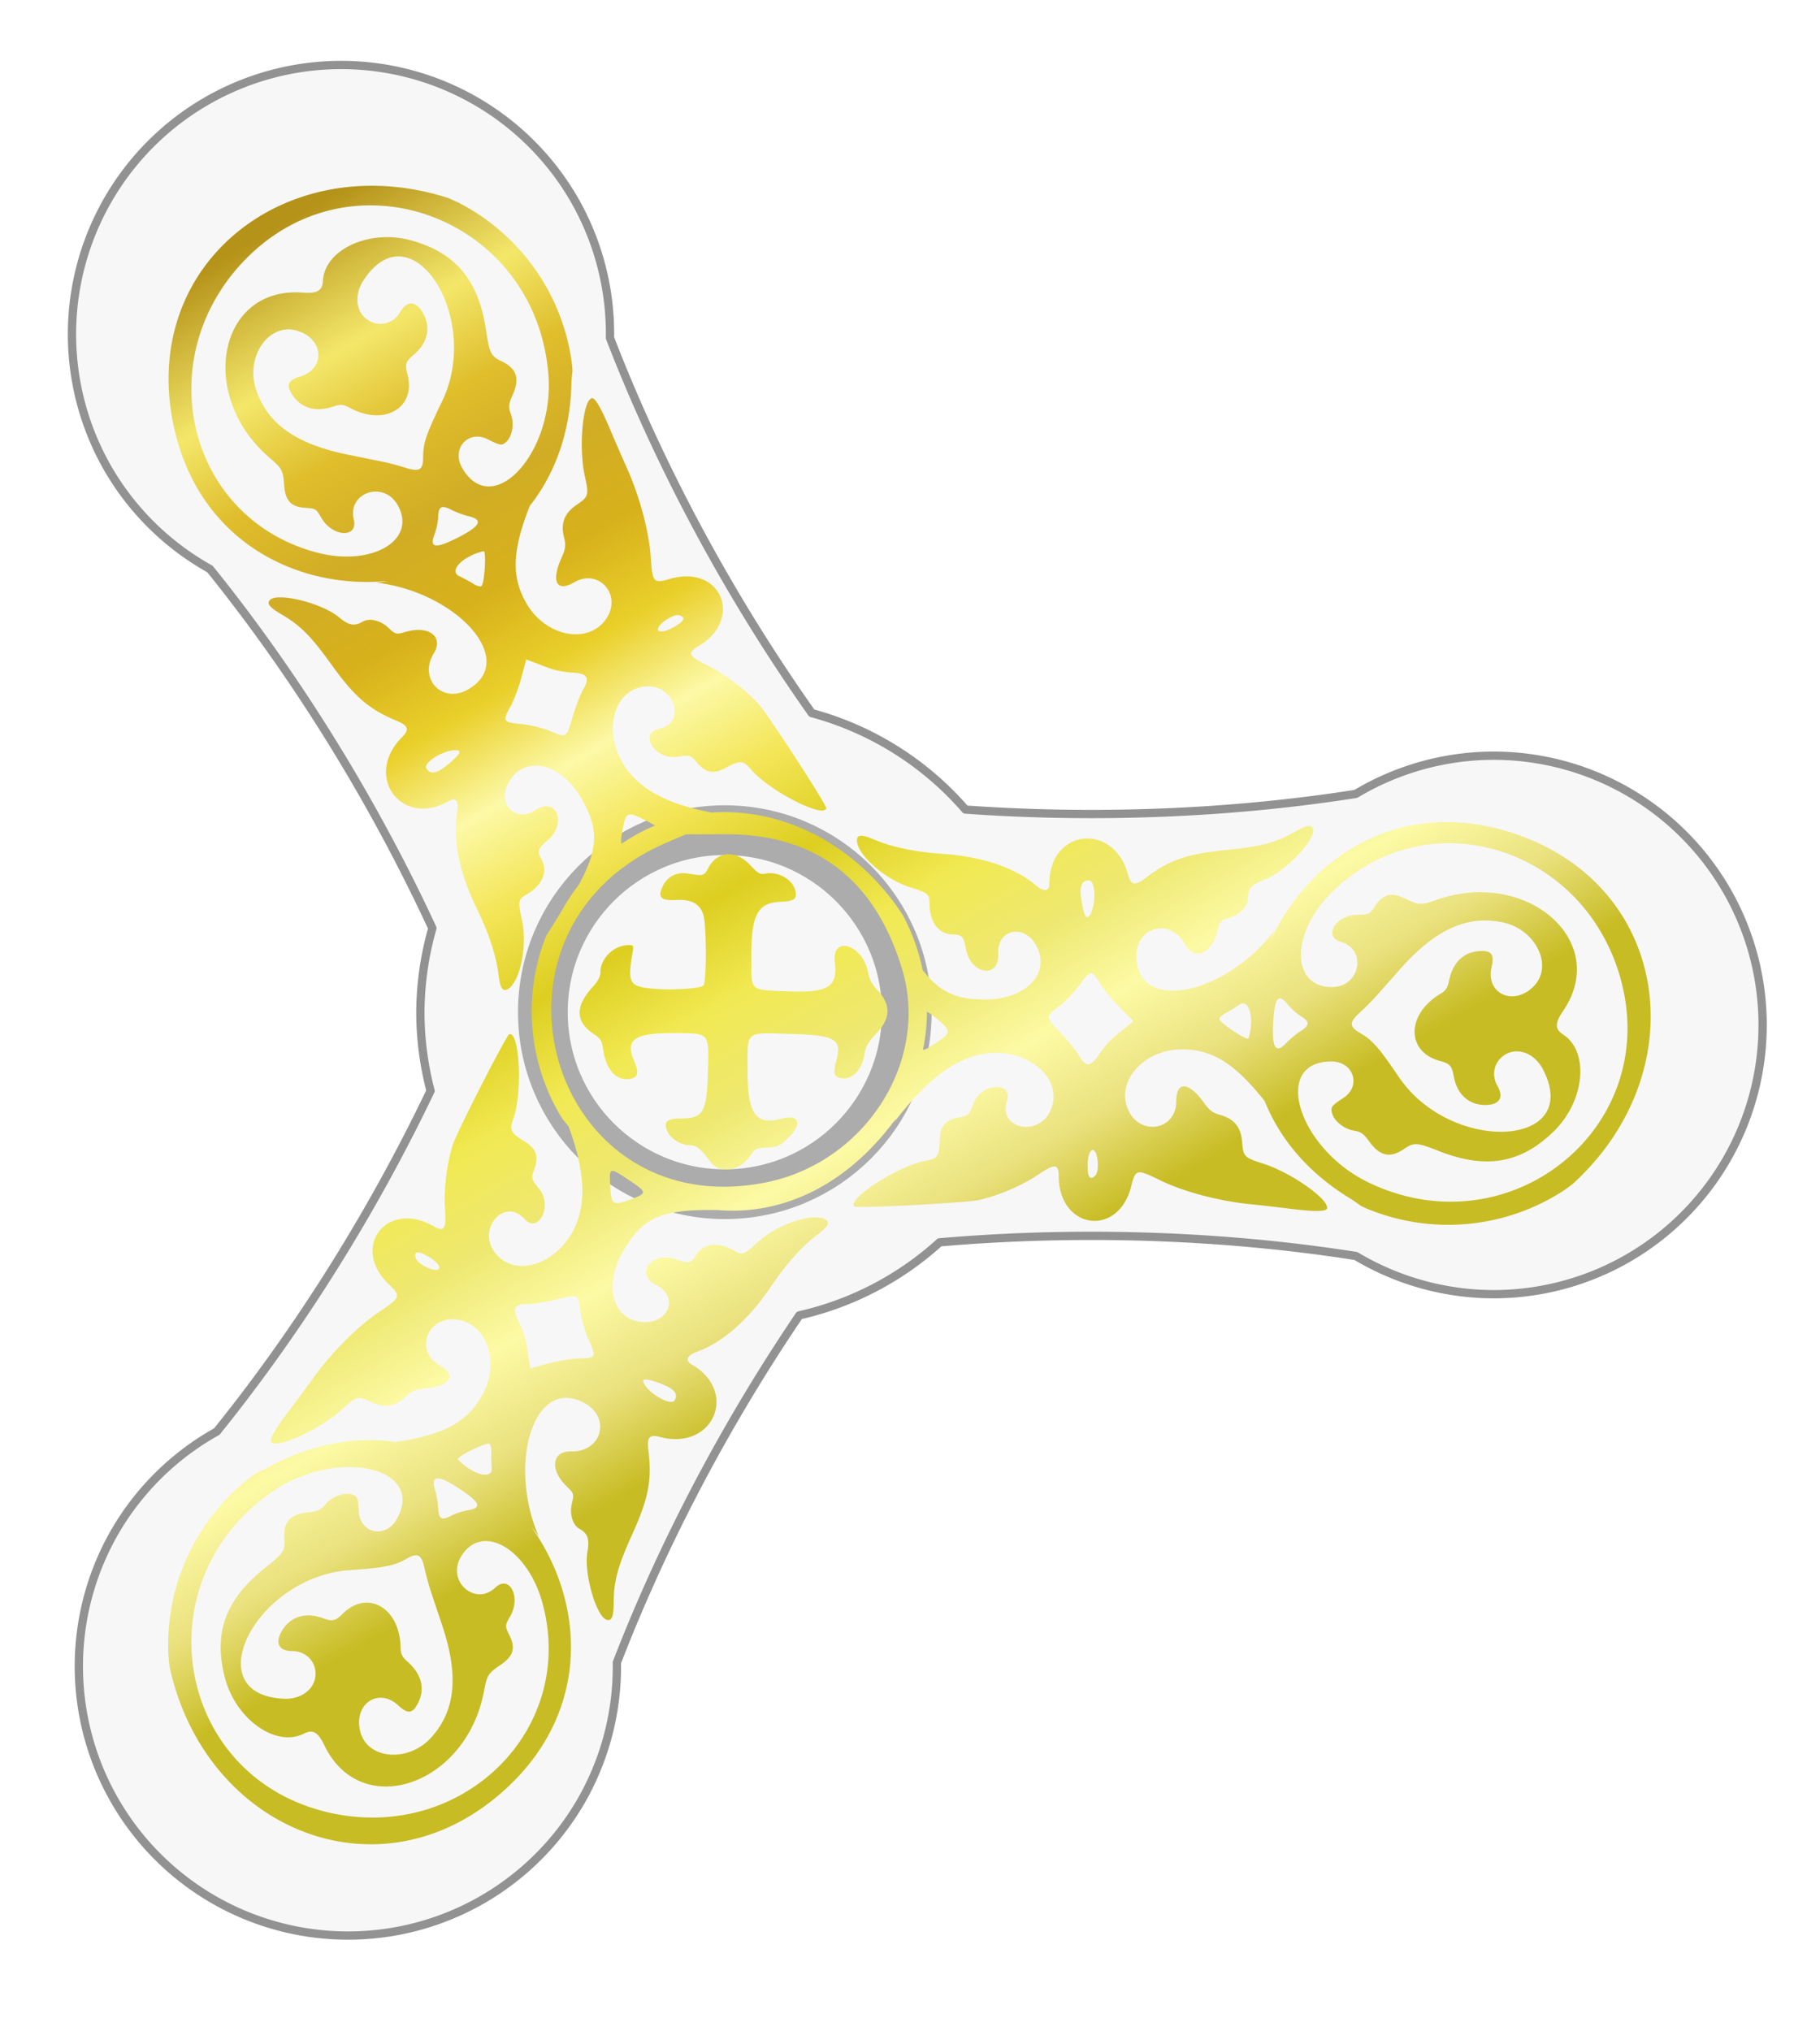 <?xml version="1.0" encoding="UTF-8" standalone="no"?>
<!-- Created with Inkscape (https://www.inkscape.org/) -->
<!-- ClipArt by Arvin61r58 (https://openclipart.org/user-detail/Arvin61r58) -->
<svg
   xmlns:dc="http://purl.org/dc/elements/1.1/"
   xmlns:cc="http://creativecommons.org/ns#"
   xmlns:rdf="http://www.w3.org/1999/02/22-rdf-syntax-ns#"
   xmlns:svg="http://www.w3.org/2000/svg"
   xmlns="http://www.w3.org/2000/svg"
   xmlns:xlink="http://www.w3.org/1999/xlink"
   id="svg4171"
   height="510"
   viewBox="0 0 457.072 509.987"
   width="457.074"
   version="1.1">
  <title
     id="title6081">Decorative Fidget Spinner</title>
  <defs
     id="defs6">
    <filter
       style="color-interpolation-filters:sRGB"
       id="filter4737"
       x="-0.02"
       width="1.04"
       y="-0.02"
       height="1.04">
      <feMorphology
         radius="4.3"
         in="SourceAlpha"
         result="result91"
         id="feMorphology4723" />
      <feComposite
         operator="out"
         in="SourceGraphic"
         in2="result91"
         id="feComposite4725" />
      <feGaussianBlur
         result="result0"
         stdDeviation="1.2"
         id="feGaussianBlur4727" />
      <feDiffuseLighting
         diffuseConstant="1"
         id="feDiffuseLighting4731">
        <feDistantLight
           elevation="66"
           azimuth="225"
           id="feDistantLight4729" />
      </feDiffuseLighting>
      <feBlend
         mode="multiply"
         in2="SourceGraphic"
         id="feBlend4733" />
      <feComposite
         operator="in"
         in2="SourceAlpha"
         id="feComposite4735" />
    </filter>
    <linearGradient
       id="linearGradient5943">
      <stop
         id="stop5915"
         offset="0"
         stop-color="#b59218" />
      <stop
         id="stop5917"
         offset="0.109"
         stop-color="#f3e76a" />
      <stop
         id="stop5919"
         offset="0.183"
         stop-color="#dfbd2b" />
      <stop
         id="stop5921"
         offset="0.257"
         stop-color="#d1ad25" />
      <stop
         id="stop5923"
         offset="0.332"
         stop-color="#d7b11b" />
      <stop
         id="stop5925"
         offset="0.406"
         stop-color="#ead02b" />
      <stop
         id="stop5927"
         offset="0.48"
         stop-color="#fcf9a7" />
      <stop
         id="stop5929"
         offset="0.554"
         stop-color="#f3e556" />
      <stop
         id="stop5931"
         offset="0.629"
         stop-color="#ddce20" />
      <stop
         id="stop5933"
         offset="0.703"
         stop-color="#f1e952" />
      <stop
         id="stop5935"
         offset="0.777"
         stop-color="#eee870" />
      <stop
         id="stop5937"
         offset="0.851"
         stop-color="#fcfaa5" />
      <stop
         id="stop5939"
         offset="0.926"
         stop-color="#eae17e" />
      <stop
         id="stop5941"
         offset="1"
         stop-color="#c7bc23" />
    </linearGradient>
    <linearGradient
       xlink:href="#linearGradient5943"
       id="linearGradient5983"
       x1="46.026"
       y1="22.016"
       x2="353.072"
       y2="556.643"
       gradientUnits="userSpaceOnUse"
       gradientTransform="matrix(0.997,0,0,0.997,55.395,82.11)" />
    <filter
       style="color-interpolation-filters:sRGB"
       id="filter6053">
      <feGaussianBlur
         stdDeviation="6"
         in="SourceGraphic"
         result="result0"
         id="feGaussianBlur6035" />
      <feDiffuseLighting
         lighting-color="#ffffff"
         diffuseConstant="1"
         surfaceScale="4"
         result="result5"
         id="feDiffuseLighting6039">
        <feDistantLight
           elevation="45"
           azimuth="235"
           id="feDistantLight6037" />
      </feDiffuseLighting>
      <feComposite
         k1="1.4"
         in2="SourceGraphic"
         in="result5"
         result="fbSourceGraphic"
         operator="arithmetic"
         id="feComposite6041"
         k2="0"
         k3="0"
         k4="0" />
      <feGaussianBlur
         result="result0"
         in="fbSourceGraphic"
         stdDeviation="6"
         id="feGaussianBlur6043" />
      <feSpecularLighting
         specularExponent="25"
         specularConstant="1"
         surfaceScale="4"
         lighting-color="#b2af46"
         result="result1"
         in="result0"
         id="feSpecularLighting6047">
        <feDistantLight
           azimuth="235"
           elevation="45"
           id="feDistantLight6045" />
      </feSpecularLighting>
      <feComposite
         k3="1"
         k2="1"
         operator="arithmetic"
         in="fbSourceGraphic"
         in2="result1"
         result="result4"
         id="feComposite6049"
         k1="0"
         k4="0" />
      <feComposite
         operator="in"
         result="result2"
         in2="SourceGraphic"
         in="result4"
         id="feComposite6051" />
    </filter>
    <filter
       height="1.2"
       width="1.2"
       y="-0.1"
       x="-0.1"
       style="color-interpolation-filters:sRGB"
       id="filter6079">
      <feGaussianBlur
         stdDeviation="4"
         result="result1"
         id="feGaussianBlur6057" />
      <feComposite
         in="result1"
         in2="result1"
         result="result4"
         operator="in"
         id="feComposite6059" />
      <feGaussianBlur
         stdDeviation="2"
         result="result6"
         in="result4"
         id="feGaussianBlur6061" />
      <feComposite
         operator="xor"
         in="result6"
         in2="result4"
         result="result8"
         id="feComposite6063" />
      <feComposite
         operator="atop"
         result="fbSourceGraphic"
         in="result4"
         in2="result8"
         id="feComposite6065" />
      <feSpecularLighting
         specularExponent="10"
         specularConstant="1.3"
         surfaceScale="3"
         lighting-color="#ffffff"
         result="result1"
         in="fbSourceGraphic"
         id="feSpecularLighting6069">
        <feDistantLight
           azimuth="235"
           elevation="55"
           id="feDistantLight6067" />
      </feSpecularLighting>
      <feComposite
         operator="atop"
         result="result2"
         in="result1"
         in2="fbSourceGraphic"
         id="feComposite6071" />
      <feComposite
         k3="1"
         k2="1"
         operator="arithmetic"
         result="result4"
         in="fbSourceGraphic"
         in2="result2"
         id="feComposite6073"
         k1="0"
         k4="0" />
      <feComposite
         operator="over"
         in="result4"
         in2="SourceGraphic"
         id="feComposite6075" />
      <feBlend
         mode="multiply"
         in2="result2"
         id="feBlend6077" />
    </filter>
  </defs>
  <g
     id="g6105">
    <title
       id="title6107">Decorative Fidget Spinner  --  by Arvin61r58</title>
    <path
       transform="matrix(0.52,0,0,0.52,9.586,6.923)"
       id="circle5192"
       d="M 152.462,18.199 A 129.999,129.999 0 0 0 81.33,35.471 129.999,129.999 0 0 0 33.746,213.052 129.999,129.999 0 0 0 82.951,261.394 c 36.707,45.438 75.521,104.599 107.435,173.427 a 149.999,149.999 0 0 0 -5.799,40.803 149.999,149.999 0 0 0 4.924,37.707 C 158.422,578.37 121.371,634.399 86.254,677.868 a 129.999,129.999 0 0 0 -49.193,48.324 129.999,129.999 0 0 0 47.582,177.581 129.999,129.999 0 0 0 177.583,-47.582 129.999,129.999 0 0 0 17.26,-66.785 c 19.634,-50.97 48.745,-109.535 88.13,-167.659 a 149.999,149.999 0 0 0 67.754,-35.252 c 74.48,-6.417 144.057,-2.358 201.027,6.598 A 129.999,129.999 0 0 0 702.843,611.535 129.999,129.999 0 0 0 832.842,481.535 129.999,129.999 0 0 0 702.843,351.536 129.999,129.999 0 0 0 636.376,369.979 c -53.774,8.452 -118.783,12.533 -188.54,7.566 A 149.999,149.999 0 0 0 373.614,330.969 C 329.461,268.469 297.317,204.733 276.165,149.818 A 129.999,129.999 0 0 0 258.911,83.052 129.999,129.999 0 0 0 152.462,18.199 Z"
       style="opacity:1;fill:#f7f7f7;fill-opacity:1;stroke:#929292;stroke-width:4;stroke-linecap:round;stroke-linejoin:round;stroke-miterlimit:4;stroke-dasharray:none;stroke-opacity:1;filter:url(#filter4737)" />
    <ellipse
       transform="matrix(0.476,0,0,0.476,23.288,28.182)"
       ry="96"
       rx="96"
       cy="474.658"
       cx="333.493"
       id="path6055"
       style="opacity:1;fill:none;fill-opacity:1;stroke:#b2b2b2;stroke-width:26.247;stroke-linecap:round;stroke-linejoin:round;stroke-miterlimit:4;stroke-dasharray:none;stroke-opacity:1;filter:url(#filter6079)" />
    <path
       transform="matrix(0.52,0,0,0.52,9.586,6.923)"
       id="path4586"
       d="M 159.951,76.368 C 100.743,77.011 53.846,124.208 64.5,187.31 c 2.26,13.384 6.528,25.046 12.318,35.022 19.645,33.848 56.793,48.285 92.33,44.828 a 102.333,102.25 0 0 1 -3.327,0.585 102.333,102.25 0 0 1 -2.722,0.199 c 38.662,4.43 69.069,37.352 44.652,51.552 -12.46,7.245 -24.218,-4.955 -16.703,-17.333 4.917,-8.1 -2.331,-13.636 -13.607,-10.391 -4.521,1.301 -4.948,1.201 -8.297,-1.989 -3.738,-3.56 -9.117,-4.864 -12.337,-2.991 -4.129,2.401 -6.744,1.907 -11.694,-2.209 -8.229,-6.843 -30.046,-12.149 -33.305,-8.099 -0.62,0.771 -0.683,1.542 -0.074,2.447 0.782,1.164 2.674,2.551 5.926,4.454 8.964,5.247 14.127,10.444 23.873,24.019 11.331,15.781 18.03,21.567 31.558,27.264 5.737,2.416 6.317,4.229 2.562,8.016 -18.696,18.858 -0.017,43.963 22.826,30.679 3.321,-1.931 4.84,0.255 3.888,5.596 -2.269,12.73 1.079,29.255 9.344,46.106 5.849,11.924 9.455,22.813 10.575,31.93 0.834,6.787 2.022,8.69 4.516,7.24 5.991,-3.485 9.576,-21.098 6.817,-33.492 -1.98,-8.895 -1.83,-9.805 2.001,-12.041 8.123,-4.741 10.84,-11.369 7.215,-17.609 -1.928,-3.319 -1.377,-4.906 2.937,-8.468 9.902,-8.176 4.725,-21.641 -5.688,-14.792 -9.892,6.506 -18.931,-3.55 -12.548,-13.96 7.854,-12.807 24.881,-8.804 34.771,8.175 8.409,14.438 8.421,23.999 -1.15,41.711 -2.521,3.286 -4.896,6.801 -7.098,10.558 -3.177,5.422 -6.014,10.032 -8.652,14.028 a 95.452,97.221 0 0 0 -7.055,36.52 95.452,97.221 0 0 0 14.866,52.058 c 0.962,1.193 1.938,2.354 2.919,3.499 6.733,18.349 8.256,31.825 5.066,43.345 -5.965,21.544 -30.16,31.883 -40.799,17.432 -8.467,-11.502 4.955,-26.522 14.365,-16.074 6.845,7.6 13.846,-6.226 7.256,-14.328 -3.872,-4.76 -4.019,-5.33 -2.471,-9.533 2.369,-6.43 1.047,-10.005 -5.084,-13.744 -6.174,-3.765 -6.98,-5.415 -5.089,-10.41 4.599,-12.15 3.242,-42.5 -1.839,-41.12 -1.38,0.374 -25.318,47.225 -27.276,53.383 -2.953,9.286 -4.452,21.635 -3.779,31.115 0.682,9.604 -0.363,11.175 -5.485,8.244 -22.54,-12.898 -40.37,10.017 -21.74,27.938 6.085,5.853 5.899,6.384 -4.764,13.549 -10.1,6.787 -22.466,19.166 -31.213,31.248 -3.398,4.694 -8.646,11.781 -11.663,15.745 -7.165,9.416 -10.136,14.563 -9.087,15.751 2.92,3.305 23.485,-6.113 33.921,-15.534 7.57,-6.835 7.9,-6.921 14.611,-3.755 6.383,3.012 11.494,2.154 16.528,-2.776 2.58,-2.527 4.531,-3.373 8.669,-3.76 12.825,-1.201 16.253,-6.288 7.581,-11.25 -12.102,-6.925 -6.084,-23.608 7.987,-22.145 14.976,1.557 21.544,21 12.452,36.861 -7.288,12.714 -18.255,18.812 -41.649,22.287 -19.029,-2.708 -39.875,0.541 -61.01,11.979 -1.95,1.055 -3.949,1.967 -5.955,2.837 a 102.333,102.25 0 0 0 -2.256,1.533 102.333,102.25 0 0 0 -7.841,6.564 102.333,102.25 0 0 0 -7.147,7.31 102.333,102.25 0 0 0 -6.382,7.988 102.333,102.25 0 0 0 -5.552,8.586 102.333,102.25 0 0 0 -3.397,6.391 102.333,102.25 0 0 0 -4.009,9.401 102.333,102.25 0 0 0 -3.052,9.757 102.333,102.25 0 0 0 -2.059,10.011 102.333,102.25 0 0 0 -1.051,10.167 102.333,102.25 0 0 0 -0.029,10.221 102.333,102.25 0 0 0 0.56,5.722 c 16.723,77.246 98.194,112.229 157.804,62.997 10.471,-8.647 18.444,-18.174 24.195,-28.171 19.514,-33.923 13.455,-73.286 -7.31,-102.309 a 102.333,102.25 0 0 1 2.17,2.587 102.333,102.25 0 0 1 1.533,2.256 c -15.492,-35.67 -2.162,-78.444 22.354,-64.415 12.51,7.159 7.814,23.433 -6.671,23.119 -9.479,-0.205 -10.652,8.836 -2.201,16.97 3.388,3.262 3.514,3.68 2.424,8.173 -1.217,5.015 0.342,10.321 3.576,12.171 4.145,2.372 5.026,4.883 3.933,11.225 -1.817,10.542 4.493,32.073 9.633,32.869 0.978,0.151 1.676,-0.18 2.157,-1.159 0.618,-1.259 0.875,-3.59 0.899,-7.355 0.065,-10.38 1.987,-17.447 8.88,-32.668 8.013,-17.696 9.679,-26.385 7.852,-40.939 -0.775,-6.173 0.507,-7.58 5.667,-6.225 25.693,6.749 38.114,-21.966 15.178,-35.09 -3.335,-1.908 -2.201,-4.316 2.903,-6.163 12.168,-4.401 24.817,-15.561 35.29,-31.139 7.411,-11.023 15.045,-19.589 22.387,-25.116 5.465,-4.115 6.521,-6.094 4.017,-7.527 -6.016,-3.442 -23.075,2.262 -32.437,10.847 -6.72,6.161 -7.583,6.485 -11.436,4.288 -8.171,-4.658 -15.273,-3.695 -18.87,2.562 -1.912,3.328 -3.565,3.645 -8.808,1.693 -12.038,-4.481 -21.118,6.732 -9.976,12.318 10.585,5.307 6.388,18.156 -5.826,17.837 -15.027,-0.393 -20.071,-17.128 -10.3,-34.176 9.206,-16.059 18.325,-20.224 43.63,-19.918 0.682,0.008 1.36,0.007 2.038,0.004 31.063,2.654 62.17,-11.709 85.7,-43.573 0.17,-0.231 0.337,-0.449 0.505,-0.67 a 95.452,97.221 0 0 1 -0.955,1.835 c 14.712,-19.081 26.965,-28.931 40.068,-32.325 21.656,-5.61 42.712,10.156 35.507,26.587 -5.736,13.078 -25.464,8.973 -21.114,-4.394 3.165,-9.723 -12.319,-8.867 -16.046,0.887 -2.19,5.73 -2.61,6.141 -7.028,6.903 -6.757,1.165 -9.194,4.098 -9.37,11.271 -0.176,7.225 -1.203,8.748 -6.478,9.609 -12.83,2.096 -38.457,18.444 -34.721,22.151 1.014,1.007 53.59,-1.705 59.906,-3.09 9.525,-2.088 20.977,-6.964 28.857,-12.286 7.983,-5.392 9.868,-5.275 9.888,0.623 0.091,25.953 28.866,29.926 35.083,4.844 2.031,-8.192 2.584,-8.296 14.125,-2.652 10.932,5.346 27.845,9.856 42.69,11.384 5.768,0.594 14.534,1.593 19.478,2.221 11.743,1.492 17.69,1.488 18.195,-0.014 1.405,-4.179 -17.041,-17.264 -30.425,-21.584 -9.709,-3.133 -9.948,-3.376 -10.559,-10.767 -0.581,-7.03 -3.88,-11.023 -10.67,-12.914 -3.48,-0.969 -5.19,-2.234 -7.595,-5.621 -7.453,-10.498 -13.575,-10.922 -13.54,-0.937 0.049,13.934 -17.421,17.069 -23.189,4.162 -6.138,-13.738 7.43,-29.142 25.724,-29.206 14.663,-0.051 25.433,6.39 40.142,24.896 7.167,17.82 20.405,34.236 40.887,46.806 1.889,1.16 3.68,2.432 5.436,3.733 a 102.333,102.25 0 0 0 2.457,1.187 102.333,102.25 0 0 0 9.609,3.503 102.333,102.25 0 0 0 9.91,2.529 102.333,102.25 0 0 0 10.114,1.528 102.333,102.25 0 0 0 10.218,0.51 102.333,102.25 0 0 0 7.238,-0.255 102.333,102.25 0 0 0 10.153,-1.231 102.333,102.25 0 0 0 9.982,-2.239 102.333,102.25 0 0 0 9.707,-3.223 102.333,102.25 0 0 0 9.336,-4.175 102.333,102.25 0 0 0 8.874,-5.085 102.333,102.25 0 0 0 4.68,-3.345 c 58.59,-53.094 48.173,-141.083 -24.302,-168.049 -12.73,-4.737 -24.972,-6.873 -36.513,-6.85 -39.159,0.075 -70.248,25.001 -85.02,57.481 a 102.333,102.25 0 0 1 1.158,-3.172 102.333,102.25 0 0 1 1.188,-2.455 c -23.171,31.24 -66.907,41.092 -67.006,12.863 -0.05,-14.405 16.404,-18.478 23.374,-5.787 4.562,8.305 12.983,4.8 15.808,-6.58 1.133,-4.563 1.434,-4.881 5.873,-6.184 4.955,-1.455 8.775,-5.457 8.761,-9.181 -0.017,-4.773 1.72,-6.79 7.763,-9.015 10.046,-3.699 25.551,-19.924 23.67,-24.77 -0.358,-0.922 -0.994,-1.362 -2.083,-1.288 -1.4,0.095 -3.549,1.039 -6.825,2.901 -9.029,5.134 -16.114,7.003 -32.753,8.649 -19.344,1.914 -27.709,4.818 -39.41,13.676 -4.963,3.757 -6.824,3.352 -8.229,-1.791 -6.997,-25.607 -38.095,-21.998 -38.003,4.411 0.013,3.84 -2.641,4.061 -6.794,0.567 -9.899,-8.329 -25.896,-13.694 -44.634,-14.967 -13.259,-0.901 -24.5,-3.224 -32.962,-6.813 -6.299,-2.672 -8.543,-2.596 -8.533,0.286 0.025,6.927 13.498,18.836 25.62,22.646 8.7,2.734 9.413,3.319 9.436,7.753 0.048,9.399 4.434,15.064 11.655,15.047 3.84,-0.009 4.941,1.261 5.871,6.774 2.136,12.657 16.394,14.909 15.664,2.474 -0.693,-11.813 12.543,-14.606 18.374,-3.877 7.173,13.2 -4.81,25.932 -24.472,26.001 -13.935,0.048 -22.009,-3.235 -30.429,-14.25 a 95.452,97.221 0 0 0 -9.611,-26.55 c -21.463,-32.71 -54.223,-49.557 -86.034,-49.666 -2.104,-0.007 -4.202,0.067 -6.294,0.207 -17.797,-3.378 -29.507,-8.682 -37.513,-16.812 -15.691,-15.934 -12.552,-42.039 5.292,-44.019 14.203,-1.576 20.509,17.549 6.749,20.468 -10.01,2.123 -1.527,15.093 8.79,13.442 6.062,-0.97 6.629,-0.811 9.498,2.63 4.388,5.264 8.148,5.908 14.453,2.472 6.35,-3.46 8.183,-3.333 11.567,0.801 8.232,10.054 35.215,24.055 36.56,18.969 0.365,-1.381 -28.272,-45.52 -32.63,-50.293 -6.572,-7.198 -16.525,-14.671 -25.078,-18.829 -8.665,-4.212 -9.505,-5.9 -4.403,-8.867 22.449,-13.055 11.504,-39.942 -13.344,-32.781 -8.116,2.339 -8.483,1.912 -9.362,-10.897 -0.832,-12.133 -5.379,-29.023 -11.477,-42.632 -2.369,-5.288 -5.888,-13.373 -7.815,-17.966 -4.578,-10.908 -7.554,-16.051 -9.108,-15.737 -4.324,0.874 -6.442,23.377 -3.494,37.118 2.139,9.968 2.046,10.297 -4.054,14.521 -5.802,4.018 -7.614,8.87 -5.858,15.69 0.9,3.496 0.659,5.607 -1.074,9.381 -5.372,11.698 -2.677,17.21 5.959,12.187 12.053,-7.009 23.505,6.538 15.202,17.983 -8.838,12.18 -28.974,8.143 -38.176,-7.655 -7.376,-12.663 -7.178,-25.203 1.507,-47.184 11.862,-15.112 19.471,-34.776 20.125,-58.784 0.06,-2.215 0.268,-4.399 0.517,-6.57 a 102.333,102.25 0 0 0 -0.201,-2.72 102.333,102.25 0 0 0 -1.769,-10.067 102.333,102.25 0 0 0 -2.763,-9.839 102.333,102.25 0 0 0 -3.732,-9.516 102.333,102.25 0 0 0 -4.666,-9.097 102.333,102.25 0 0 0 -3.841,-6.135 102.333,102.25 0 0 0 -6.142,-8.169 102.333,102.25 0 0 0 -6.932,-7.519 102.333,102.25 0 0 0 -7.646,-6.788 102.333,102.25 0 0 0 -8.287,-5.991 102.333,102.25 0 0 0 -8.845,-5.136 102.333,102.25 0 0 0 -5.24,-2.377 c -12.944,-4.151 -25.763,-6.023 -38.051,-5.89 z m -0.509,9.467 c 42.217,-0.515 83.022,31.291 86.974,81.732 1.848,23.594 -9.159,45.119 -21.245,51.815 -7.251,4.018 -14.891,2.697 -20.375,-6.718 -5.432,-9.325 2.888,-18.663 12.365,-13.878 6.073,3.066 6.845,3.168 8.958,1.175 2.888,-2.723 3.878,-8.849 2.166,-13.397 -1.245,-3.307 -1.094,-4.834 0.922,-9.337 3.481,-7.773 1.868,-12.638 -5.329,-16.084 -5.216,-2.497 -5.93,-3.904 -7.546,-14.841 -3.582,-24.244 -14.504,-37.452 -35.973,-43.497 -20.214,-5.693 -42.027,4.237 -42.836,19.499 -0.252,4.748 -2.758,6.186 -9.824,5.652 -40.738,-3.078 -51.14,49.775 -15.73,79.924 5.75,4.896 6.318,5.973 6.821,12.927 0.557,7.706 3.259,10.598 10.335,11.057 4.865,0.316 5.116,0.478 7.739,4.982 5.371,9.219 17.742,9.736 15.555,0.649 -3.114,-12.936 14.229,-18.871 21.052,-7.203 10.001,17.1 -12.308,30.265 -39.139,23.096 C 111.826,247.375 95.035,233.489 84.955,215.953 66.988,184.692 70.348,141.833 100.701,111.304 l 0.006,0.006 c 17.162,-17.263 38.117,-25.223 58.734,-25.475 z m 14.699,24.662 c 19.055,0.236 35.998,38.858 20.868,70.098 -7.651,15.799 -9.046,19.911 -9.085,26.817 -0.018,3.122 -0.461,4.938 -1.757,5.699 -1.296,0.761 -3.444,0.467 -6.872,-0.631 -2.961,-0.948 -7.718,-2.208 -10.573,-2.798 -2.855,-0.59 -10.526,-2.154 -17.044,-3.478 -21.228,-4.311 -34.311,-11.901 -41.226,-24.169 -1.28,-2.272 -2.35,-4.705 -3.219,-7.306 -5.226,-15.633 5.893,-32.059 19.306,-28.518 13.299,3.511 14.678,18.33 2.069,22.231 -5.993,1.854 -6.961,3.945 -3.992,8.629 4.29,6.767 11.417,8.783 20.317,5.746 2.941,-1.004 4.665,-0.862 7.275,0.592 16.776,9.349 32.545,0.288 28.099,-16.144 -1.272,-4.7 -0.813,-6.057 3.196,-9.457 6.696,-5.68 8.291,-13.168 4.276,-20.08 -3.429,-5.904 -7.66,-6.029 -10.963,-0.323 -3.583,6.188 -11.555,7.515 -16.873,2.808 -4.606,-4.076 -5.04,-11.538 -1.037,-17.828 5.37,-8.435 11.401,-11.959 17.234,-11.887 z m 21.364,120.992 c 0.98,-0.038 2.332,0.444 4.169,1.387 2.174,1.116 5.827,2.465 8.116,2.999 6.282,1.465 6.1,3.95 -0.942,8.103 -1.625,0.958 -3.614,2.005 -5.975,3.149 -5.8,2.811 -8.98,3.615 -9.972,2.303 -0.595,-0.787 -0.403,-2.336 0.486,-4.668 0.931,-2.445 1.741,-6.257 1.8,-8.473 0.086,-3.227 0.685,-4.735 2.318,-4.799 z m 19.591,21.317 c 1.486,-0.343 0.455,15.983 -1.065,16.867 -0.604,0.351 -2.367,-0.168 -3.917,-1.153 -1.55,-0.985 -4.603,-2.646 -6.784,-3.692 -0.658,-0.315 -1.122,-0.705 -1.414,-1.148 -1.354,-2.055 1.055,-5.275 5.374,-7.803 0.626,-0.329 1.251,-0.657 1.87,-1 0.003,-0.002 0.005,-0.002 0.008,-0.004 1.779,-0.851 3.784,-1.572 5.928,-2.067 z m 93.851,30.837 c 0.157,0.005 0.301,0.024 0.431,0.058 3.555,0.938 2.858,2.723 -2.213,5.672 -3.863,2.247 -7.134,2.749 -7.728,1.561 -0.198,-0.396 -0.098,-0.978 0.376,-1.748 1.551,-2.515 6.779,-5.616 9.134,-5.543 z m -73.248,21.415 3.155,1.192 c 1.736,0.656 5.323,2.018 7.969,3.026 2.647,1.008 7.489,1.957 10.762,2.114 l 0.002,0.002 c 7.608,0.364 9.044,2.391 5.711,8.053 -1.316,2.236 -3.573,8.06 -5.017,12.943 -3.184,10.76 -2.977,10.623 -10.951,7.283 -3.538,-1.483 -9.88,-3.016 -14.092,-3.408 -4.38,-0.407 -6.656,-0.747 -7.342,-1.867 -0.685,-1.12 0.22,-3.019 2.198,-6.537 1.591,-2.829 3.953,-9.118 5.249,-13.974 z m -34.524,43.829 c 3.311,-0.143 3.037,1.275 -0.954,4.904 -6.915,6.288 -10.638,7.42 -12.708,3.868 -1.561,-2.679 7.516,-8.507 13.661,-8.772 z m 85.135,31.043 c 1.51,0.104 3.689,1.117 7.01,2.815 l -0.002,0.002 c 2.145,1.097 3.651,1.888 4.502,2.584 -5.57,2.296 -10.945,5.2 -16.046,8.717 -0.004,-0.009 -0.01,-0.016 -0.014,-0.025 -0.393,-0.973 -0.142,-2.917 0.378,-6.011 0.994,-5.907 1.654,-8.256 4.171,-8.082 z m 45.426,9.528 c 43.709,-0.165 72.303,21.587 85.482,65.029 13.484,44.465 -17.756,93.457 -65.713,103.059 l 0.002,-0.002 C 246.736,578.521 205.205,435.611 303.794,393.373 l 8.972,-3.844 z m 349.835,4.359 c 36.078,0.082 71.544,24.421 82.828,65.95 l -0.01,0.002 c 19.448,71.566 -53.602,130.405 -121.613,97.956 -21.373,-10.198 -34.527,-30.486 -34.288,-44.292 0.143,-8.284 5.108,-14.234 16.011,-14.272 10.798,-0.038 14.732,11.831 5.846,17.639 -5.694,3.722 -6.168,4.339 -5.497,7.164 0.916,3.86 5.73,7.78 10.528,8.573 3.489,0.576 4.738,1.471 7.632,5.467 4.997,6.899 10.018,7.936 16.604,3.431 4.772,-3.265 6.35,-3.18 16.637,0.89 22.804,9.023 39.713,6.175 55.687,-9.379 15.041,-14.645 17.341,-38.486 4.518,-46.817 -3.989,-2.592 -3.984,-5.479 0.012,-11.326 23.036,-33.713 -17.57,-69.14 -61.406,-53.574 -7.118,2.528 -8.336,2.481 -14.615,-0.561 -6.957,-3.371 -10.814,-2.479 -14.749,3.414 -2.706,4.052 -2.972,4.188 -8.188,4.207 -10.676,0.038 -17.309,10.485 -8.34,13.136 12.769,3.774 9.24,21.747 -4.284,21.818 -19.821,0.104 -20.076,-25.783 -0.447,-45.416 16.464,-16.467 36.895,-24.054 57.134,-24.008 z m -348.737,5.321 c -3.666,0.227 -7.002,2.439 -9.194,6.589 -2.055,3.891 -2.234,3.94 -9.898,2.697 -5.316,-0.862 -9.897,1.47 -12.119,6.169 -2.533,5.356 -0.978,6.959 6.392,6.585 7.553,-0.383 11.773,1.966 13.306,7.41 1.565,5.555 1.513,32.708 -0.064,33.966 -1.839,1.465 -15.077,2.283 -24.074,1.487 -11.747,-1.039 -12.641,-2.573 -10.112,-17.325 0.608,-3.548 0.503,-3.742 -2.005,-3.733 -6.913,0.024 -13.525,6.384 -13.501,12.988 0.008,2.163 -1.118,4.309 -3.826,7.295 -8.495,9.367 -8.318,16.657 0.552,22.63 3.402,2.291 3.965,3.243 4.645,7.846 1.385,9.383 6.149,14.676 12.503,13.892 4.265,-0.527 4.911,-2.891 2.381,-8.711 -4.484,-10.315 0.117,-13.557 19.09,-13.453 17.607,0.097 16.995,-0.579 16.547,18.229 -0.475,19.98 -2.158,22.955 -13.02,22.993 -6.767,0.024 -8.507,1.59 -6.661,5.999 1.542,3.684 6.702,6.968 10.924,6.954 3.211,-0.011 5.006,1.408 9.869,7.803 1.253,1.647 3.281,3.198 4.506,3.447 6.17,1.25 11.29,-0.956 14.958,-6.449 2.095,-3.138 2.74,-3.439 8.018,-3.733 5.22,-0.291 6.145,-0.71 10.185,-4.604 7.006,-6.754 5.298,-11.636 -3.26,-9.321 -12.386,3.35 -16.275,-2.081 -16.352,-22.831 -0.075,-20.021 -1.569,-18.695 20.422,-18.112 21.605,0.573 25.236,2.551 22.565,12.296 -1.703,6.213 -1.373,8.224 1.466,8.925 5.796,1.433 10.748,-3.371 12.049,-11.684 0.525,-3.354 1.815,-5.585 5.487,-9.492 7.313,-7.78 7.419,-14.144 0.359,-21.57 -2.286,-2.404 -3.622,-4.976 -4.112,-7.91 -2.271,-13.595 -17.729,-18.55 -16.107,-5.163 1.467,12.104 -3.286,14.915 -23.723,14.028 -17.531,-0.761 -16.547,0.183 -16.604,-15.957 -0.073,-20.992 2.9,-26.731 14.102,-27.226 6.66,-0.294 8.121,-1.379 7.184,-5.325 -1.314,-5.535 -8.338,-9.519 -14.551,-8.255 -2.472,0.503 -3.466,-0.059 -7.149,-4.039 -3.514,-3.797 -7.511,-5.557 -11.177,-5.331 z m 174.637,12.573 c 3.103,-0.011 3.616,10.756 0.772,16.207 -1.532,2.937 -2.623,1.99 -3.773,-3.277 -1.993,-9.128 -1.113,-12.915 3.001,-12.929 z m 191.748,19.398 v 0 c 2.609,0.028 5.251,0.319 7.94,0.867 16.162,3.294 24.839,21.129 15.063,30.965 -9.692,9.753 -23.225,3.537 -20.301,-9.325 1.39,-6.113 0.06,-7.996 -5.485,-7.768 -8.01,0.329 -13.32,5.487 -15.138,14.706 -0.601,3.047 -1.585,4.468 -4.151,5.999 -16.491,9.842 -16.52,28.019 -0.055,32.388 4.71,1.25 5.656,2.324 6.599,7.493 1.574,8.634 7.266,13.76 15.264,13.742 6.831,-0.015 9.056,-3.614 5.762,-9.325 -3.572,-6.194 -0.737,-13.758 6.002,-16.006 5.836,-1.947 12.52,1.409 15.97,8.018 19.739,37.82 -44.017,41.365 -69.502,3.864 -9.868,-14.521 -12.734,-17.781 -18.7,-21.268 -2.697,-1.576 -4.05,-2.868 -4.062,-4.37 -0.012,-1.502 1.318,-3.214 3.984,-5.631 2.302,-2.088 5.772,-5.575 7.71,-7.751 1.939,-2.176 7.129,-8.03 11.536,-13.009 14.349,-16.213 27.471,-23.739 41.561,-23.589 z m -190.777,25.448 c 1.313,-0.033 2.506,1.699 4.567,5.169 1.657,2.791 5.926,7.979 9.486,11.528 l 6.474,6.453 -2.611,2.133 c -1.436,1.174 -4.41,3.597 -6.606,5.383 -2.197,1.787 -5.443,5.501 -7.215,8.255 h -0.002 c -4.12,6.402 -6.595,6.632 -9.836,0.918 -1.28,-2.257 -5.199,-7.122 -8.708,-10.813 -7.734,-8.135 -7.719,-7.889 -0.837,-13.118 3.054,-2.32 7.554,-7.041 9.999,-10.49 2.542,-3.586 3.975,-5.385 5.288,-5.418 z m 91.141,12.199 c 0.98,-0.121 2.225,0.82 3.802,2.755 1.653,2.028 4.553,4.635 6.445,5.794 4.407,2.7 4.343,4.338 -0.287,7.32 -2.055,1.323 -5.05,3.808 -6.657,5.522 -4.41,4.703 -6.473,3.305 -6.552,-4.865 -0.018,-1.885 0.069,-4.131 0.257,-6.745 0.464,-6.424 1.358,-9.579 2.991,-9.781 z m -17.86,2.406 c 2.458,-0.144 4.046,3.552 4.077,8.553 -0.028,0.706 -0.057,1.411 -0.07,2.118 -4e-5,0.003 4e-5,0.005 0,0.008 -0.152,1.965 -0.529,4.06 -1.172,6.163 -0.445,1.457 -14.08,-7.597 -14.086,-9.354 -0.002,-0.698 1.329,-1.964 2.958,-2.813 1.629,-0.849 4.595,-2.659 6.593,-4.023 0.602,-0.411 1.171,-0.62 1.7,-0.651 z m -152.474,4.027 c 1.028,0.354 2.486,1.481 4.602,3.227 7.396,6.102 7.329,6.91 -1.026,12.308 v -0.002 c -2.803,1.811 -4.503,2.875 -5.501,2.806 a 95.452,97.221 0 0 0 1.925,-18.338 z m 80.092,66.734 c 0.442,0.027 0.898,0.405 1.328,1.2 1.498,2.773 1.48,9.499 -0.029,11.018 -2.591,2.607 -3.79,1.112 -3.81,-4.75 -0.016,-4.466 1.185,-7.548 2.512,-7.468 z m -231.672,10.116 c 1.346,0.194 3.781,1.803 8.065,4.672 4.674,3.131 6.729,4.669 6.267,5.927 -0.045,0.122 -0.112,0.242 -0.205,0.36 -0.647,0.827 -2.457,1.583 -5.399,2.679 -8.987,3.349 -9.652,2.887 -10.153,-7.041 h 0.002 c -0.24,-4.758 -0.308,-6.847 1.423,-6.597 z m -94.153,39.322 c 1.032,0.044 2.649,0.705 4.877,1.98 3.879,2.219 5.949,4.8 5.216,5.907 -0.244,0.369 -0.8,0.575 -1.704,0.549 -3.152,-0.09 -8.974,-3.47 -9.535,-5.535 -0.542,-1.994 -0.18,-2.958 1.147,-2.901 z m 74.839,21.206 c 2.697,0.08 2.867,2.046 3.549,7.402 0.484,3.803 2.324,10.057 4.091,13.898 1.837,3.993 2.681,6.132 2.053,7.285 v 0.002 c -0.628,1.153 -2.726,1.318 -6.764,1.366 -3.248,0.038 -9.879,1.139 -14.736,2.445 l -8.829,2.375 -0.544,-3.326 c -0.299,-1.83 -0.913,-5.615 -1.363,-8.409 -0.45,-2.794 -2.046,-7.459 -3.547,-10.369 l 0.002,-0.002 c -3.489,-6.766 -2.451,-9.023 4.122,-8.97 2.596,0.021 8.771,-0.938 13.726,-2.13 4.094,-0.984 6.622,-1.615 8.24,-1.566 z m 35.117,40.164 c 0.899,0.01 2.298,0.328 4.226,0.943 8.908,2.84 11.749,5.495 9.705,9.062 -1.542,2.69 -11.131,-2.249 -14.434,-7.435 -1.112,-1.746 -0.996,-2.586 0.503,-2.57 z m -76.021,30.979 c 0.191,-0.006 0.338,0.018 0.433,0.072 0.606,0.347 1.038,2.133 0.959,3.967 -0.079,1.834 0.007,5.305 0.191,7.716 0.056,0.727 -0.049,1.325 -0.287,1.798 -1.105,2.199 -5.1,1.723 -9.451,-0.75 -0.598,-0.377 -1.194,-0.754 -1.8,-1.118 -0.003,-0.002 -0.005,-0.002 -0.008,-0.004 -1.627,-1.114 -3.255,-2.488 -4.756,-4.095 -0.976,-1.044 11.854,-7.502 14.718,-7.585 z m -68.123,11.301 c 7.741,-0.123 14.587,1.388 19.4,4.277 7.108,4.266 9.782,11.538 4.364,20.992 -5.366,9.363 -17.619,6.833 -18.211,-3.76 -0.379,-6.788 -0.677,-7.507 -3.461,-8.339 -3.804,-1.137 -9.608,1.069 -12.694,4.824 -2.244,2.731 -3.644,3.363 -8.554,3.869 -8.478,0.874 -11.888,4.701 -11.277,12.653 0.444,5.762 -0.419,7.084 -9.091,13.95 -19.222,15.221 -25.208,31.277 -19.714,52.877 5.173,20.338 24.687,34.248 38.32,27.318 4.241,-2.156 6.74,-0.708 9.81,5.674 17.702,36.79 68.712,19.365 77.138,-26.35 1.368,-7.423 2.018,-8.454 7.794,-12.366 6.4,-4.335 7.554,-8.118 4.415,-14.471 -2.159,-4.368 -2.144,-4.666 0.449,-9.188 5.305,-9.257 -0.432,-20.22 -7.215,-13.785 -9.655,9.162 -23.468,-2.877 -16.768,-14.615 9.821,-17.204 32.384,-4.482 39.586,22.32 6.04,22.48 2.401,43.954 -7.759,61.444 h 0.002 c -18.11,31.178 -56.939,49.699 -98.576,38.698 l 0.002,-0.008 C 65.536,842.068 51.063,749.435 113.193,706.808 c 11.593,-7.954 24.821,-11.622 36.135,-11.801 z m 43.884,5.467 c 1.339,0.072 3.324,0.861 5.994,2.367 1.643,0.927 3.545,2.126 5.717,3.597 5.336,3.614 7.622,5.964 6.981,7.478 -0.385,0.908 -1.822,1.516 -4.288,1.913 -2.585,0.416 -6.294,1.622 -8.244,2.679 -4.544,2.463 -5.931,1.589 -6.201,-3.908 -0.12,-2.44 -0.777,-6.273 -1.459,-8.52 -1.17,-3.855 -0.732,-5.726 1.5,-5.605 z m -10.497,37.105 c 0.395,0.031 0.751,0.136 1.078,0.321 1.308,0.741 2.126,2.747 2.888,6.262 0.658,3.036 1.946,7.783 2.863,10.548 0.916,2.765 3.397,10.184 5.509,16.487 6.878,20.524 6.839,35.641 -0.337,47.758 -1.329,2.244 -2.903,4.386 -4.723,6.439 -10.936,12.339 -30.732,10.93 -34.37,-2.447 -3.607,-13.263 8.546,-21.865 18.232,-12.904 4.603,4.259 6.902,4.049 9.477,-0.863 3.72,-7.096 1.905,-14.27 -5.177,-20.452 -2.34,-2.043 -3.08,-3.605 -3.124,-6.591 -0.285,-19.191 -16.025,-28.307 -28.044,-16.244 -3.438,3.451 -4.843,3.733 -9.795,1.964 -8.271,-2.955 -15.559,-0.592 -19.542,6.338 -3.402,5.919 -1.396,9.643 5.201,9.648 7.155,0.006 12.294,6.243 10.873,13.198 -1.23,6.024 -7.482,10.129 -14.935,9.81 -42.65,-1.829 -13.844,-58.773 31.402,-62.075 17.52,-1.279 21.779,-2.13 27.785,-5.549 2.036,-1.159 3.556,-1.743 4.74,-1.65 z"
       style="fill:url(#linearGradient5983);fill-opacity:1;stroke:none;stroke-width:1;filter:url(#filter6053)" />
  </g>
</svg>
